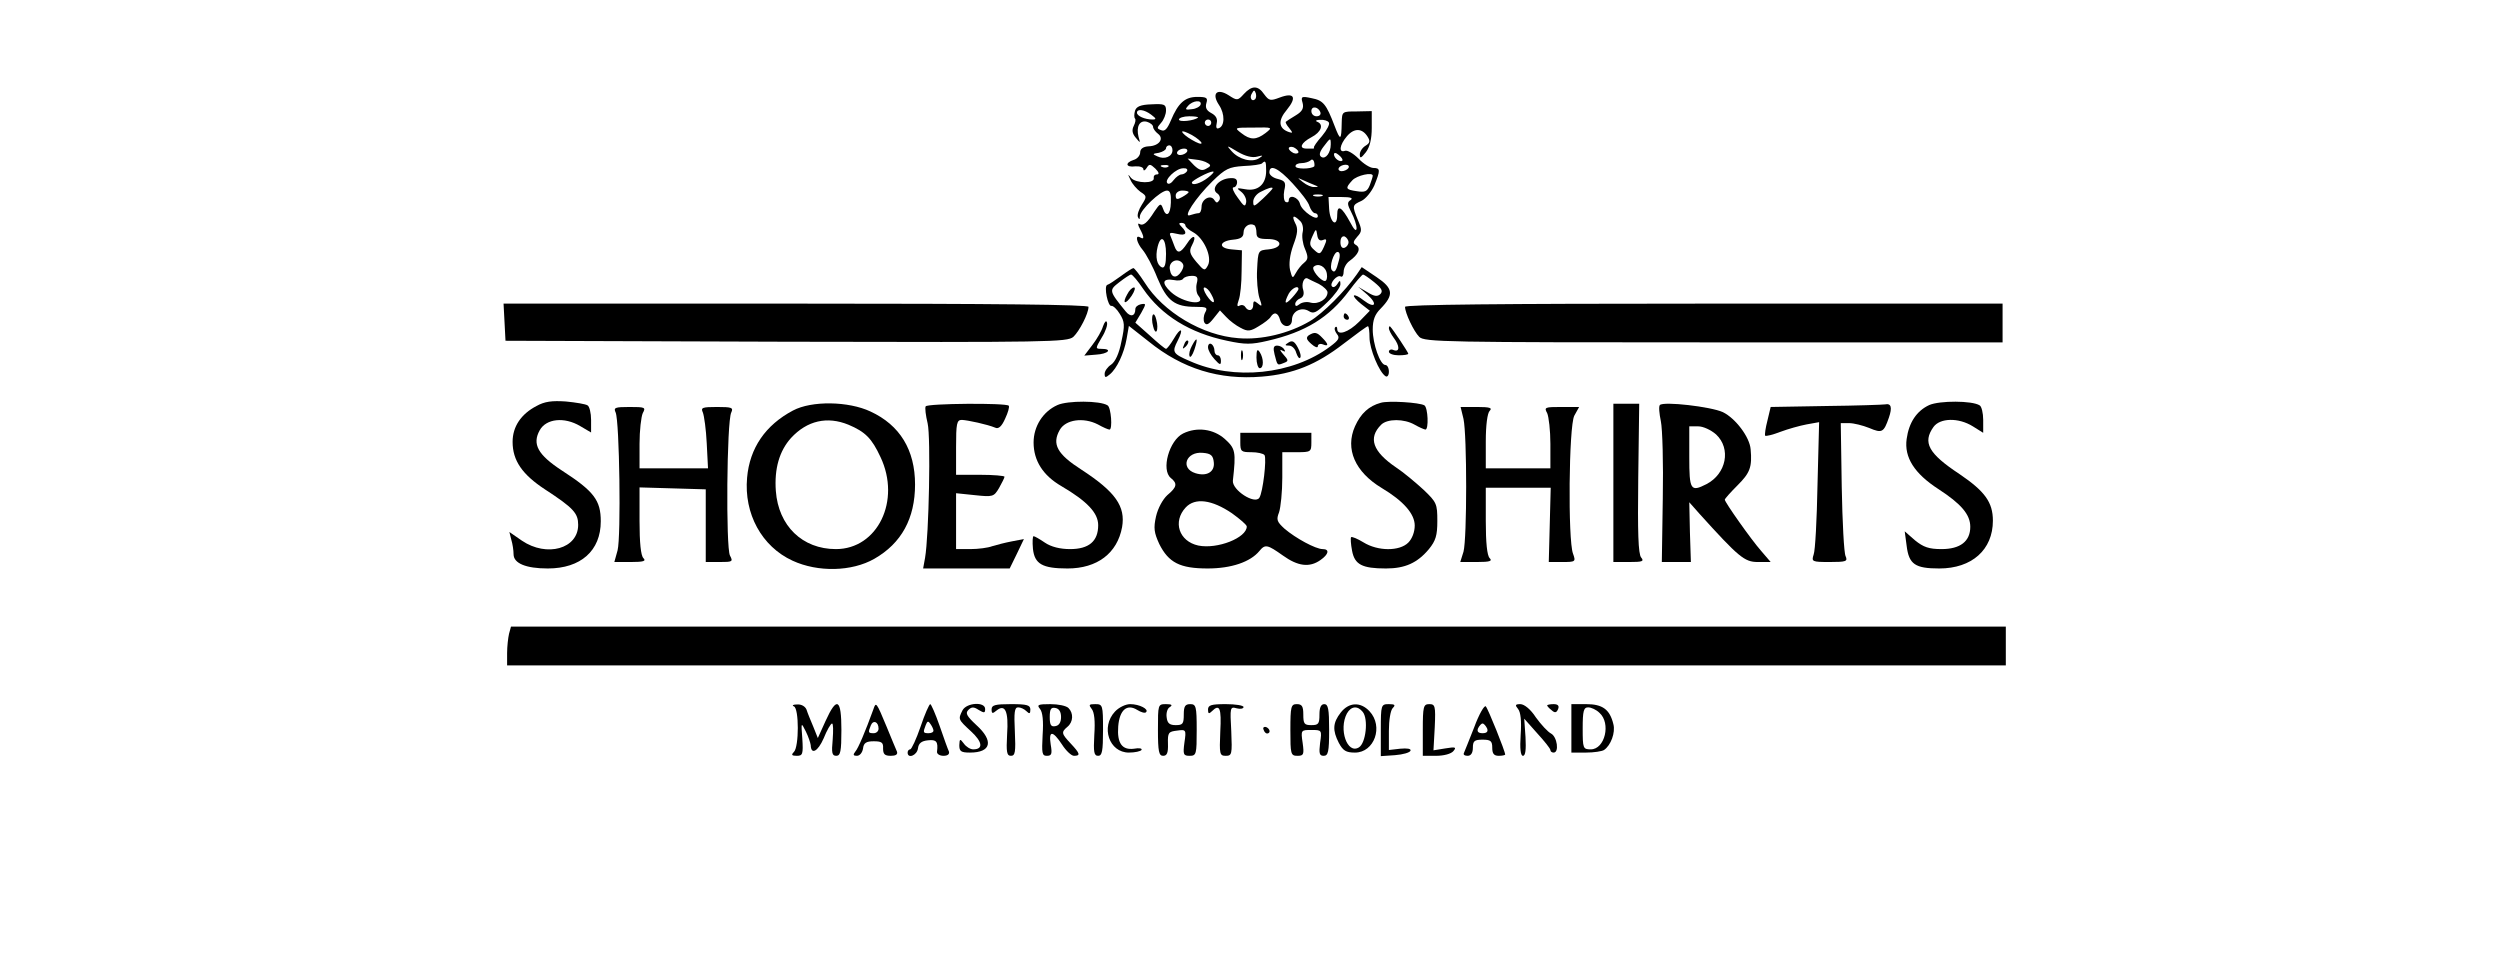 <?xml version="1.0" encoding="UTF-8" standalone="no"?>
<svg xmlns="http://www.w3.org/2000/svg" version="1.0" width="774pt" height="302pt" viewBox="0 0 774 302" preserveAspectRatio="xMidYMid meet">
  <g transform="translate(0,302) scale(0.1,-0.1)" fill="#000000" stroke="none">
    <path d="M3851 2729 c-19 -21 -21 -21 -47 -4 -36 23 -54 6 -30 -30 19 -28 18 -66 -1 -72 -7 -3 -9 3 -6 16 3 13 -2 23 -17 31 -15 8 -19 17 -15 31 5 16 1 19 -28 19 -38 0 -59 -18 -82 -73 -11 -26 -19 -35 -30 -30 -14 5 -14 7 0 23 8 9 15 26 15 38 0 19 -5 21 -45 19 -34 -1 -47 -7 -51 -20 -3 -10 -3 -21 0 -24 3 -3 1 -13 -4 -23 -6 -12 -5 -23 6 -36 15 -18 15 -18 9 2 -8 32 3 53 26 47 10 -3 19 -10 19 -16 0 -5 7 -15 15 -21 20 -15 4 -38 -29 -39 -17 -1 -26 -8 -26 -19 0 -9 -9 -20 -20 -23 -28 -9 -25 -24 5 -20 14 1 25 -3 25 -9 0 -6 5 -4 10 4 8 13 11 13 27 -2 11 -11 13 -18 5 -18 -7 0 -11 -5 -10 -11 4 -18 -55 -17 -70 0 -11 14 -11 13 -2 -6 5 -12 20 -29 31 -37 20 -13 20 -15 4 -40 -9 -14 -15 -31 -12 -38 4 -9 6 -8 6 2 1 20 64 80 84 80 10 0 13 -11 12 -37 -1 -39 -15 -48 -25 -17 -6 16 -9 14 -26 -11 -22 -35 -35 -46 -47 -38 -5 3 -4 -4 2 -15 14 -26 14 -35 1 -27 -17 10 -11 -17 8 -39 10 -12 31 -50 45 -86 30 -72 54 -90 119 -90 34 0 38 -2 29 -18 -5 -10 -6 -24 -2 -31 6 -9 13 -6 28 13 l20 25 19 -20 c11 -12 31 -27 45 -34 22 -12 30 -11 56 5 17 10 34 23 37 29 11 17 23 13 29 -9 7 -26 37 -26 37 0 0 26 29 41 52 27 15 -10 24 -5 58 28 22 21 40 46 40 55 0 13 -2 13 -10 0 -5 -8 -12 -11 -16 -7 -9 9 16 38 27 31 5 -3 9 4 9 15 0 11 8 26 18 33 28 20 36 39 21 49 -11 6 -10 11 3 26 15 16 15 22 2 52 -18 44 -18 46 11 59 13 6 31 28 40 48 19 47 19 54 -3 54 -10 0 -31 13 -46 29 -16 16 -35 27 -42 24 -20 -7 -17 18 6 45 22 26 47 26 64 -1 9 -14 7 -20 -6 -28 -10 -6 -18 -18 -18 -27 0 -14 4 -12 19 7 12 16 18 41 18 75 l0 52 -46 -1 c-46 0 -46 0 -47 -35 -1 -56 -4 -57 -22 -10 -26 68 -35 79 -71 86 -32 7 -34 5 -28 -15 4 -16 -1 -26 -21 -38 -15 -9 -29 -18 -31 -20 -2 -1 2 -10 10 -19 12 -15 12 -17 0 -13 -33 11 -35 36 -7 69 32 39 23 55 -22 38 -29 -11 -33 -10 -48 10 -19 28 -38 28 -63 1z m35 -16 c-10 -10 -19 5 -10 18 6 11 8 11 12 0 2 -7 1 -15 -2 -18z m-169 -17 c-2 -6 -14 -13 -27 -14 -20 -3 -22 -1 -12 10 14 17 44 20 39 4z m371 -24 c2 -7 -3 -12 -12 -12 -9 0 -16 7 -16 16 0 17 22 14 28 -4z m-524 -7 c16 -12 17 -15 4 -15 -24 0 -48 11 -48 21 0 13 23 10 44 -6z m145 -9 c-12 -10 -59 -15 -59 -6 0 5 14 10 32 10 17 0 29 -2 27 -4z m41 -16 c0 -5 -4 -10 -10 -10 -5 0 -10 5 -10 10 0 6 5 10 10 10 6 0 10 -4 10 -10z m364 1 c4 -5 -6 -24 -21 -42 -16 -18 -27 -34 -25 -36 1 -2 0 -3 -3 -3 -3 0 -12 0 -20 0 -25 0 -17 18 15 35 31 16 39 40 18 48 -7 3 -3 6 9 6 12 1 24 -3 27 -8z m-196 -33 c-29 -22 -47 -22 -75 0 -22 17 -22 17 38 17 59 1 60 1 37 -17z m-198 -31 c0 -5 -13 0 -30 10 -16 9 -30 21 -30 25 0 4 13 -1 30 -10 16 -9 30 -21 30 -25z m400 -4 c0 -26 -16 -47 -29 -39 -8 5 -6 15 6 31 22 29 23 30 23 8z m-490 -18 c0 -20 -25 -30 -47 -19 -16 7 -15 8 5 11 12 3 22 9 22 14 0 5 5 9 10 9 6 0 10 -7 10 -15z m262 -20 c19 5 20 4 6 -5 -22 -14 -62 -4 -85 22 -17 19 -16 19 19 -2 24 -14 45 -19 60 -15z m128 14 c0 -4 -7 -6 -15 -3 -8 4 -15 10 -15 15 0 4 7 6 15 3 8 -4 15 -10 15 -15z m-345 1 c-3 -5 -13 -10 -21 -10 -8 0 -12 5 -9 10 3 6 13 10 21 10 8 0 12 -4 9 -10z m481 -27 c-7 -7 -26 7 -26 19 0 6 6 6 15 -2 9 -7 13 -15 11 -17z m-417 -8 c11 -6 10 -10 -4 -17 -13 -8 -22 -5 -38 10 l-20 21 24 -3 c14 -1 31 -6 38 -11z m330 -10 c-10 -9 -58 -9 -58 0 -1 6 8 10 19 10 10 0 22 4 27 8 4 5 9 3 11 -3 2 -6 2 -13 1 -15z m-149 -14 c0 -42 -26 -64 -64 -57 -28 5 -29 4 -13 -8 10 -8 17 -23 15 -33 -3 -15 -7 -12 -26 15 -13 17 -19 32 -13 32 6 0 11 7 11 16 0 11 -8 14 -26 12 -33 -4 -56 -34 -35 -47 7 -5 10 -14 6 -21 -6 -9 -9 -9 -15 0 -11 19 -40 4 -40 -20 0 -11 -4 -20 -9 -20 -5 0 -17 -3 -26 -6 -25 -10 16 53 69 105 40 39 51 44 96 47 29 1 54 5 57 8 11 11 13 7 13 -23z m-303 13 c-3 -3 -12 -4 -19 -1 -8 3 -5 6 6 6 11 1 17 -2 13 -5z m558 -4 c-3 -5 -13 -10 -21 -10 -8 0 -12 5 -9 10 3 6 13 10 21 10 8 0 12 -4 9 -10z m-500 -10 c-3 -5 -11 -10 -17 -10 -6 0 -17 -8 -24 -17 -7 -10 -16 -15 -20 -10 -10 10 27 46 49 46 10 1 15 -3 12 -9z m327 -38 c25 -27 49 -58 52 -70 4 -12 12 -22 17 -22 5 0 9 -4 9 -9 0 -18 -49 15 -55 37 -5 22 -35 32 -35 11 0 -5 -4 -7 -10 -4 -5 3 -7 19 -4 35 6 25 3 30 -20 36 -14 3 -26 12 -26 20 0 27 28 14 72 -34z m-262 18 c-23 -18 -50 -26 -50 -15 0 6 53 34 65 34 6 0 -1 -8 -15 -19z m510 6 c0 -3 -4 -16 -9 -29 -8 -20 -15 -23 -40 -19 -36 5 -37 9 -14 34 14 15 63 26 63 14z m-180 -29 c13 -5 13 -6 -1 -6 -8 -1 -24 6 -35 15 -19 15 -19 15 1 6 11 -5 27 -12 35 -15z m-130 -10 c0 -2 -13 -16 -30 -32 -27 -25 -30 -27 -30 -9 0 10 10 24 23 30 23 12 37 16 37 11z m-260 -12 c0 -2 -9 -9 -20 -15 -16 -9 -20 -8 -20 5 0 8 9 15 20 15 11 0 20 -2 20 -5z m413 -12 c-7 -2 -19 -2 -25 0 -7 3 -2 5 12 5 14 0 19 -2 13 -5z m89 -12 c-12 -7 -11 -14 2 -39 9 -17 16 -39 16 -49 -1 -11 -8 -4 -20 19 -26 48 -40 56 -40 23 0 -41 -22 -25 -25 18 l-2 37 41 0 c27 0 36 -3 28 -9z m-157 -65 c8 -7 11 -23 8 -35 -3 -12 0 -35 7 -51 11 -26 10 -33 -2 -43 -9 -7 -20 -21 -26 -32 -10 -18 -11 -18 -18 9 -4 19 -1 46 10 77 14 37 15 52 6 68 -12 24 -5 27 15 7z m-355 -14 c0 -5 11 -14 24 -21 33 -18 59 -76 46 -102 -10 -19 -12 -18 -36 10 -21 25 -23 34 -14 51 17 32 4 36 -15 6 -20 -30 -30 -33 -39 -8 -3 9 -9 23 -12 31 -5 11 -1 12 20 7 28 -7 34 2 14 22 -9 9 -9 12 0 12 7 0 12 -4 12 -8z m220 -23 c0 -15 7 -19 35 -19 46 0 49 -27 3 -32 -33 -3 -33 -3 -36 -62 -2 -32 2 -72 7 -88 9 -26 9 -29 -4 -18 -12 10 -15 9 -15 -4 0 -18 -15 -22 -25 -6 -4 6 -11 7 -17 4 -8 -5 -9 0 -3 17 5 13 9 53 9 89 l1 65 -33 3 c-42 4 -37 26 6 30 23 2 32 8 32 22 0 18 18 31 33 23 4 -2 7 -13 7 -24z m206 -22 c12 5 13 1 3 -21 -11 -24 -14 -25 -30 -10 -15 13 -16 20 -6 42 11 25 12 25 15 5 2 -15 8 -20 18 -16z m79 -7 c0 -7 -6 -15 -12 -17 -8 -3 -13 4 -13 17 0 13 5 20 13 18 6 -3 12 -11 12 -18z m-565 -36 c0 -32 -4 -44 -12 -42 -16 6 -22 32 -14 64 10 40 26 27 26 -22z m535 -21 c-8 -32 -13 -39 -21 -30 -10 9 5 57 17 57 7 0 9 -10 4 -27z m-488 -34 c-14 -22 -31 -20 -35 6 -5 22 18 37 35 24 9 -8 9 -15 0 -30z m451 -7 c2 -12 -1 -22 -6 -22 -14 0 -43 36 -35 44 14 13 38 1 41 -22z m-403 -30 c-3 -13 -1 -30 5 -37 28 -34 -47 -24 -85 11 -30 28 -26 43 9 37 13 -3 26 -1 29 4 3 5 15 9 27 9 17 0 20 -5 15 -24z m378 -1 c15 -8 27 -20 27 -26 0 -21 -28 -38 -52 -32 -12 4 -28 1 -35 -5 -9 -7 -13 -7 -13 1 0 6 7 14 15 17 10 4 13 13 10 25 -7 20 2 42 13 37 4 -2 19 -10 35 -17z m-333 -32 c17 -30 6 -34 -14 -4 -9 14 -12 25 -7 25 6 0 15 -9 21 -21z m270 16 c0 -3 -9 -15 -20 -27 -22 -24 -26 -18 -10 13 10 17 30 27 30 14z"></path>
    <path d="M3470 2165 c-18 -13 -37 -26 -42 -27 -11 -4 2 -68 13 -65 5 1 17 -10 26 -25 15 -24 16 -35 5 -85 -7 -37 -19 -63 -32 -72 -11 -7 -20 -20 -20 -28 0 -13 3 -13 16 -2 22 18 44 65 52 110 l7 40 61 -48 c105 -85 219 -120 351 -109 97 8 169 37 253 102 39 30 72 54 75 54 3 0 5 -16 5 -35 0 -35 30 -108 50 -120 5 -3 10 3 10 14 0 12 -5 21 -11 21 -16 0 -39 65 -39 110 0 30 7 47 24 64 42 43 40 63 -12 98 l-46 31 -15 -22 c-36 -52 -106 -122 -145 -145 -66 -39 -151 -59 -222 -53 -111 8 -233 81 -290 172 -16 25 -32 45 -35 45 -3 0 -20 -11 -39 -25z m69 -39 c57 -83 145 -137 260 -161 56 -12 75 -12 126 0 117 27 190 72 252 155 20 27 40 50 43 50 3 0 19 -11 35 -24 23 -19 27 -27 19 -36 -9 -9 -19 -8 -40 5 l-29 17 28 -24 c34 -30 24 -45 -11 -18 -14 11 -27 18 -30 15 -3 -2 7 -14 22 -26 l27 -21 -33 -34 c-33 -33 -68 -45 -68 -22 0 6 -3 8 -6 5 -4 -4 -1 -13 5 -21 10 -12 6 -19 -21 -39 -116 -87 -298 -106 -434 -45 -54 23 -56 28 -38 63 20 39 10 44 -12 6 -10 -17 -21 -31 -24 -31 -3 0 -25 18 -50 41 l-45 40 18 30 c16 29 16 30 -1 27 -9 -2 -17 -8 -17 -15 0 -22 -15 -26 -30 -7 -52 64 -52 65 -20 90 17 13 33 24 37 24 4 0 21 -20 37 -44z"></path>
    <path d="M3490 2109 c-17 -30 -6 -34 14 -4 9 14 12 25 7 25 -6 0 -15 -9 -21 -21z"></path>
    <path d="M3569 2045 c-3 -6 -3 -21 1 -35 3 -14 8 -20 11 -15 3 6 3 21 -1 35 -3 14 -8 20 -11 15z"></path>
    <path d="M4160 2040 c0 -5 5 -10 11 -10 5 0 7 5 4 10 -3 6 -8 10 -11 10 -2 0 -4 -4 -4 -10z"></path>
    <path d="M4052 1982 c-9 -7 -8 -13 8 -27 11 -10 20 -13 20 -7 0 6 7 9 15 6 19 -8 19 0 -1 20 -17 18 -24 19 -42 8z"></path>
    <path d="M3666 1953 c-6 -14 -5 -15 5 -6 7 7 10 15 7 18 -3 3 -9 -2 -12 -12z"></path>
    <path d="M3690 1949 c-6 -11 -10 -25 -7 -32 2 -6 9 3 15 21 12 36 8 42 -8 11z"></path>
    <path d="M3990 1960 c-13 -8 -13 -10 1 -10 9 0 19 -10 22 -22 4 -12 9 -19 12 -16 4 3 1 18 -7 32 -10 19 -17 23 -28 16z"></path>
    <path d="M3740 1945 c0 -9 9 -25 20 -37 17 -19 20 -19 20 -5 0 9 -4 17 -10 17 -5 0 -10 6 -10 14 0 8 -4 18 -10 21 -5 3 -10 -1 -10 -10z"></path>
    <path d="M3946 1923 c9 -35 8 -35 28 -27 16 6 16 8 -1 27 -10 11 -12 17 -4 12 10 -5 12 -4 7 3 -4 7 -14 12 -22 12 -11 0 -13 -7 -8 -27z"></path>
    <path d="M3842 1920 c0 -14 2 -19 5 -12 2 6 2 18 0 25 -3 6 -5 1 -5 -13z"></path>
    <path d="M3890 1913 c0 -18 5 -33 10 -33 13 0 13 30 0 50 -7 11 -10 7 -10 -17z"></path>
    <path d="M1562 2023 l3 -58 869 -3 c817 -2 870 -1 889 15 19 18 47 72 47 93 0 7 -290 10 -905 10 l-906 0 3 -57z"></path>
    <path d="M4350 2070 c0 -19 27 -76 44 -93 16 -16 81 -17 912 -17 l894 0 0 60 0 60 -925 0 c-629 0 -925 -3 -925 -10z"></path>
    <path d="M3415 2010 c-4 -14 -19 -40 -33 -58 l-25 -33 36 3 c38 2 53 18 17 18 -19 0 -19 1 1 35 12 19 19 40 16 47 -2 7 -7 2 -12 -12z"></path>
    <path d="M4300 2004 c0 -6 7 -19 15 -30 19 -25 19 -45 0 -38 -8 4 -15 1 -15 -5 0 -6 14 -11 30 -11 17 0 30 2 30 5 0 4 -47 75 -56 84 -2 2 -4 0 -4 -5z"></path>
    <path d="M1661 1763 c-48 -25 -74 -64 -74 -111 0 -58 30 -101 100 -147 89 -58 103 -74 103 -110 0 -74 -97 -101 -174 -49 l-39 27 6 -24 c4 -13 7 -33 7 -45 0 -28 38 -44 106 -44 102 0 164 55 164 146 0 65 -21 93 -120 157 -75 49 -93 82 -69 125 20 36 76 42 125 13 l34 -20 0 39 c0 21 -5 42 -11 45 -6 4 -36 9 -67 12 -43 3 -66 0 -91 -14z"></path>
    <path d="M3274 1766 c-45 -20 -74 -66 -74 -116 0 -56 29 -102 86 -135 80 -47 114 -83 114 -121 0 -50 -29 -74 -87 -74 -31 0 -59 7 -78 20 -16 11 -32 20 -35 20 -3 0 -4 -17 -2 -39 5 -47 29 -61 107 -61 92 0 154 47 169 128 11 64 -20 109 -126 178 -75 48 -92 79 -67 123 18 32 73 40 118 17 16 -9 32 -16 36 -16 10 0 5 69 -6 75 -23 15 -124 15 -155 1z"></path>
    <path d="M4275 1773 c-37 -10 -62 -33 -80 -73 -31 -70 0 -141 83 -191 67 -40 102 -80 102 -116 0 -20 -8 -41 -20 -53 -27 -27 -94 -27 -139 1 -18 11 -35 18 -38 16 -2 -3 -1 -21 3 -42 8 -43 31 -55 105 -55 59 0 97 17 133 60 21 26 26 42 26 87 0 53 -2 58 -43 97 -24 22 -62 54 -85 69 -72 49 -87 91 -46 132 19 19 71 19 104 0 14 -8 28 -14 33 -15 11 0 8 68 -3 75 -15 9 -111 15 -135 8z"></path>
    <path d="M5973 1766 c-39 -18 -63 -54 -70 -105 -8 -57 24 -107 98 -155 71 -46 99 -79 99 -117 0 -45 -31 -69 -89 -69 -39 0 -56 6 -82 27 l-32 28 6 -45 c7 -57 26 -70 101 -70 101 0 166 58 166 148 0 57 -25 91 -103 144 -97 64 -115 98 -81 146 20 28 77 30 122 2 l32 -20 0 40 c0 21 -5 42 -11 45 -23 15 -124 15 -156 1z"></path>
    <path d="M2455 1749 c-85 -45 -134 -116 -142 -208 -10 -111 45 -213 141 -257 78 -36 183 -34 253 6 84 48 126 125 126 230 0 107 -47 184 -138 226 -68 32 -182 34 -240 3z m172 -44 c52 -22 72 -42 99 -100 64 -135 -9 -285 -138 -285 -104 0 -178 72 -186 180 -5 69 11 124 47 164 50 54 112 68 178 41z"></path>
    <path d="M2866 1762 c-3 -4 0 -28 6 -53 10 -43 4 -346 -8 -416 l-6 -33 134 0 134 0 22 45 22 46 -37 -7 c-21 -4 -48 -11 -61 -15 -13 -5 -43 -9 -68 -9 l-44 0 0 86 0 87 58 -6 c56 -6 59 -5 75 22 9 16 17 32 17 35 0 3 -34 6 -75 6 l-75 0 0 85 c0 74 2 85 18 85 19 -1 79 -14 103 -24 10 -5 20 3 31 28 9 19 14 37 11 40 -9 9 -251 7 -257 -2z"></path>
    <path d="M4995 1525 l0 -245 49 0 c41 0 47 2 37 14 -9 11 -11 78 -9 245 l3 231 -40 0 -40 0 0 -245z"></path>
    <path d="M5139 1766 c-4 -4 -2 -26 3 -50 5 -23 8 -131 6 -239 l-3 -197 45 0 45 0 -3 92 -2 93 31 -35 c122 -135 140 -150 181 -150 l40 0 -30 35 c-30 34 -112 150 -112 158 0 3 18 23 40 45 38 38 45 56 40 111 -3 38 -47 96 -86 115 -37 17 -184 34 -195 22z m174 -91 c47 -44 32 -122 -30 -154 -49 -25 -53 -18 -53 84 l0 95 28 0 c15 0 39 -11 55 -25z"></path>
    <path d="M5654 1763 l-172 -3 -10 -42 c-6 -23 -9 -44 -7 -47 3 -2 24 3 47 12 24 9 60 19 81 23 l39 7 -5 -194 c-2 -107 -7 -204 -12 -216 -7 -22 -5 -23 50 -23 51 0 56 2 49 18 -5 9 -10 106 -12 215 l-3 197 26 0 c14 0 42 -7 62 -15 40 -17 45 -14 61 32 11 32 7 45 -12 41 -6 -1 -88 -4 -182 -5z"></path>
    <path d="M1906 1743 c12 -27 17 -385 6 -427 l-10 -36 51 0 c40 0 48 3 39 12 -8 8 -12 48 -12 115 l0 104 103 -3 102 -3 0 -113 0 -112 43 0 c40 0 42 1 32 20 -13 24 -10 416 4 443 7 15 2 17 -44 17 -46 0 -51 -2 -44 -17 4 -10 10 -53 12 -95 l4 -78 -106 0 -106 0 0 76 c0 41 5 84 10 95 10 18 7 19 -41 19 -45 0 -50 -2 -43 -17z"></path>
    <path d="M4531 1723 c11 -51 11 -370 0 -411 l-10 -32 52 0 c40 0 48 3 39 12 -8 8 -12 48 -12 115 l0 103 101 0 100 0 -3 -115 -3 -115 42 0 c41 0 42 1 33 26 -16 42 -13 394 4 427 l15 27 -55 0 c-51 0 -54 -1 -44 -19 5 -11 10 -54 10 -95 l0 -76 -100 0 -100 0 0 83 c0 51 5 88 12 95 9 9 1 12 -39 12 l-51 0 9 -37z"></path>
    <path d="M3663 1678 c-43 -21 -69 -113 -38 -138 21 -17 19 -28 -11 -53 -14 -13 -29 -40 -35 -66 -8 -36 -6 -50 10 -85 29 -58 64 -76 150 -76 73 0 132 20 160 54 18 22 25 20 73 -14 46 -33 82 -38 116 -14 26 18 29 34 7 34 -22 0 -84 34 -118 63 -24 22 -26 28 -17 51 5 15 10 63 10 107 l0 79 45 0 c43 0 45 1 45 30 l0 30 -110 0 -110 0 0 -30 c0 -28 3 -30 34 -30 19 0 37 -4 41 -9 7 -12 -5 -115 -16 -132 -14 -22 -85 24 -82 53 10 90 8 99 -25 129 -35 31 -86 38 -129 17z m95 -90 c3 -29 -22 -44 -57 -33 -48 15 -29 68 23 63 25 -2 32 -8 34 -30z m56 -157 c25 -18 46 -36 46 -41 0 -35 -91 -71 -150 -59 -60 13 -80 74 -39 118 29 31 81 24 143 -18z"></path>
    <path d="M1576 1058 c-3 -13 -6 -40 -6 -60 l0 -38 2320 0 2320 0 0 60 0 60 -2314 0 -2314 0 -6 -22z"></path>
    <path d="M2458 833 c16 -6 16 -125 0 -141 -9 -9 -7 -12 9 -12 18 0 20 5 17 53 -4 52 -4 52 11 22 8 -16 14 -35 15 -42 1 -31 22 -20 40 21 10 25 22 46 26 46 4 0 4 -22 2 -50 -4 -41 -2 -50 11 -50 13 0 16 13 16 80 0 97 -14 105 -49 28 l-24 -53 -14 35 c-8 19 -18 43 -21 53 -4 10 -16 17 -29 16 -13 0 -17 -3 -10 -6z"></path>
    <path d="M2704 824 c-25 -69 -47 -121 -56 -131 -8 -10 -6 -13 5 -13 9 0 17 10 19 23 2 17 10 22 33 22 25 0 30 -4 29 -22 0 -18 5 -23 24 -23 15 0 22 4 19 13 -3 6 -17 41 -32 77 -32 77 -33 78 -41 54z m16 -60 c0 -8 -7 -14 -15 -14 -17 0 -18 2 -9 24 7 18 24 12 24 -10z"></path>
    <path d="M2850 770 c-13 -38 -28 -70 -32 -70 -4 0 -8 -4 -8 -10 0 -20 29 -9 32 13 2 16 11 23 31 25 26 3 32 -4 28 -35 -1 -7 8 -13 20 -13 13 0 19 5 17 13 -3 6 -16 42 -29 80 -13 37 -26 67 -29 67 -3 0 -17 -31 -30 -70z m40 -12 c0 -5 -7 -8 -15 -8 -17 0 -18 2 -9 25 5 13 8 14 15 3 5 -7 9 -16 9 -20z"></path>
    <path d="M2980 821 c-14 -28 -14 -28 26 -65 36 -33 39 -56 7 -56 -9 0 -22 8 -29 18 -12 16 -13 15 -14 -5 0 -19 5 -23 33 -23 66 0 74 36 20 85 -30 28 -35 37 -25 47 10 10 17 10 32 0 17 -10 20 -10 20 3 0 23 -57 20 -70 -4z"></path>
    <path d="M3070 824 c0 -14 3 -14 15 -4 27 22 38 -2 33 -74 -3 -55 -1 -66 12 -66 13 0 15 12 12 75 -3 60 -1 75 10 75 8 0 19 -5 26 -12 9 -9 12 -8 12 5 0 14 -10 17 -60 17 -49 0 -60 -3 -60 -16z"></path>
    <path d="M3220 825 c8 -10 11 -37 8 -80 -3 -57 -2 -65 13 -65 15 0 17 6 12 35 -7 44 6 44 35 0 12 -19 29 -35 37 -35 21 0 19 7 -10 38 -29 31 -30 35 -10 52 18 15 19 42 3 58 -7 7 -32 12 -56 12 -38 0 -43 -2 -32 -15z m65 -25 c0 -16 -6 -26 -17 -28 -14 -3 -18 3 -18 28 0 25 4 31 18 28 11 -2 17 -12 17 -28z"></path>
    <path d="M3380 825 c8 -10 11 -37 8 -80 -3 -54 -1 -65 12 -65 12 0 15 14 15 80 0 77 -1 80 -24 80 -20 0 -21 -2 -11 -15z"></path>
    <path d="M3452 817 c-45 -48 -18 -127 43 -127 19 0 36 4 39 8 3 5 -7 7 -23 4 -37 -5 -53 17 -49 69 4 51 27 71 59 51 11 -7 24 -11 27 -7 10 9 -20 25 -49 25 -14 0 -35 -10 -47 -23z"></path>
    <path d="M3585 760 c0 -67 3 -80 16 -80 12 0 16 9 15 38 -1 34 2 37 28 40 28 4 29 3 23 -37 -5 -37 -3 -41 16 -41 21 0 22 5 22 80 0 73 -2 80 -20 80 -16 0 -20 -7 -20 -32 0 -29 -3 -33 -25 -33 -19 0 -26 6 -28 24 -2 13 2 28 10 32 9 6 6 9 -12 9 -25 0 -25 -1 -25 -80z"></path>
    <path d="M3740 823 c0 -13 3 -14 12 -5 24 24 30 10 26 -63 -3 -70 -2 -75 17 -75 19 0 20 5 17 76 -4 74 -4 77 17 71 11 -3 21 -1 21 4 0 5 -25 9 -55 9 -45 0 -55 -3 -55 -17z"></path>
    <path d="M3995 760 c0 -75 1 -80 22 -80 19 0 21 4 16 40 -6 40 -5 40 27 40 32 0 33 0 27 -40 -4 -33 -2 -40 11 -40 14 0 17 12 17 80 0 65 -3 80 -15 80 -10 0 -15 -10 -15 -32 0 -29 -3 -33 -25 -33 -22 0 -25 4 -25 33 0 25 -4 32 -20 32 -18 0 -20 -7 -20 -80z"></path>
    <path d="M4151 814 c-25 -32 -26 -55 -6 -94 13 -24 22 -30 50 -30 60 0 89 81 45 128 -28 30 -64 28 -89 -4z m68 2 c18 -22 10 -97 -12 -110 -36 -22 -63 56 -37 105 13 23 33 25 49 5z"></path>
    <path d="M4275 760 l0 -81 44 3 c25 2 46 8 48 14 2 6 -10 8 -32 6 l-35 -4 0 59 c0 33 5 64 12 71 9 9 7 12 -12 12 -24 0 -25 -2 -25 -80z"></path>
    <path d="M4405 760 l0 -80 41 0 c24 0 47 6 54 15 10 12 6 13 -25 8 l-37 -6 4 72 c3 66 1 71 -17 71 -18 0 -20 -7 -20 -80z"></path>
    <path d="M4564 768 c-16 -40 -30 -76 -32 -80 -2 -5 3 -8 12 -8 10 0 16 9 16 25 0 21 5 25 30 25 25 0 30 -4 30 -25 0 -18 5 -25 20 -25 11 0 20 2 20 4 0 10 -53 142 -60 149 -4 5 -21 -24 -36 -65z m40 -3 c4 -10 -1 -15 -14 -15 -13 0 -18 5 -14 15 4 8 10 15 14 15 4 0 10 -7 14 -15z"></path>
    <path d="M4700 825 c8 -10 11 -37 8 -80 -3 -44 0 -65 7 -65 8 0 10 19 8 58 l-4 57 40 -45 c23 -25 41 -48 41 -52 0 -5 5 -8 10 -8 18 0 11 49 -8 59 -10 5 -31 28 -47 50 -16 25 -36 41 -48 41 -16 0 -17 -3 -7 -15z"></path>
    <path d="M4790 836 c0 -2 6 -9 14 -15 10 -9 15 -8 20 4 4 10 -1 15 -14 15 -11 0 -20 -2 -20 -4z"></path>
    <path d="M4865 765 l0 -75 45 0 c25 0 50 4 56 8 21 14 36 54 29 80 -11 46 -34 62 -84 62 l-46 0 0 -75z m87 48 c36 -32 17 -113 -27 -113 -24 0 -25 3 -25 65 0 54 3 65 17 65 9 0 25 -7 35 -17z"></path>
    <path d="M3912 761 c2 -7 7 -12 11 -12 12 1 9 15 -3 20 -7 2 -11 -2 -8 -8z"></path>
  </g>
</svg>
